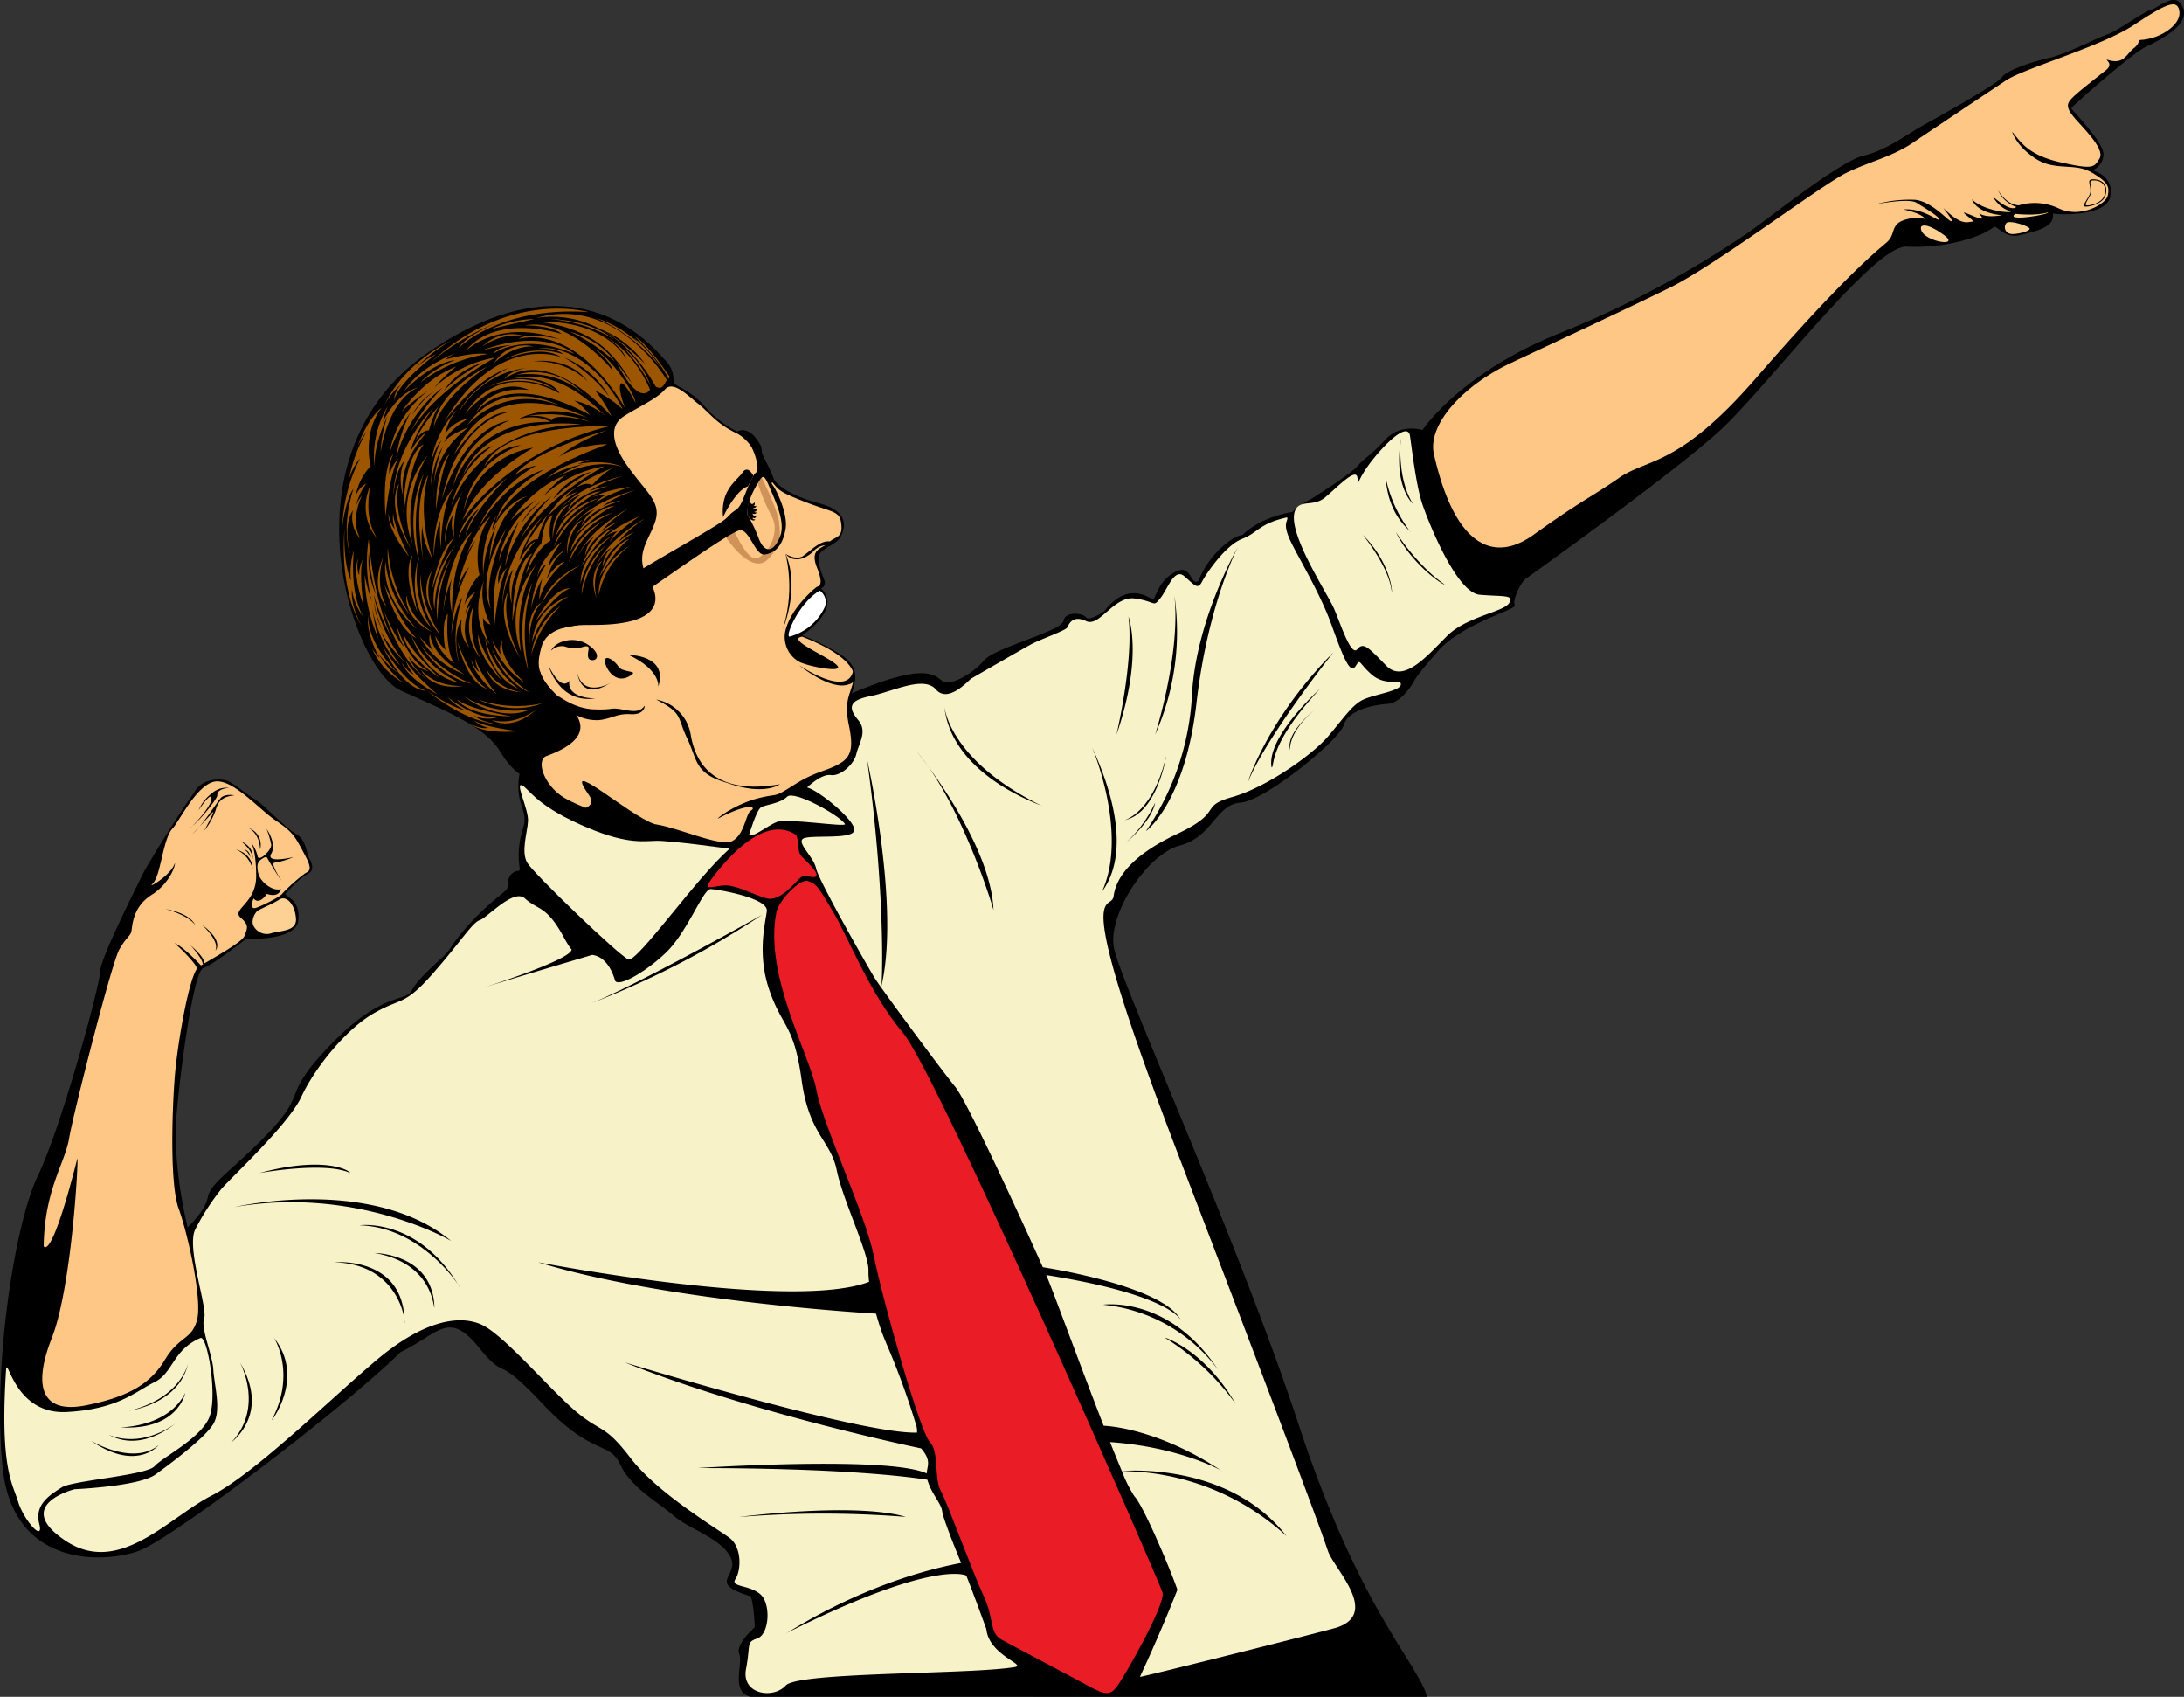 <?xml version="1.0" encoding="UTF-8"?> <svg xmlns="http://www.w3.org/2000/svg" width="426.64" height="331.385" viewBox="0 0 426.64 331.385"><rect x="0" y="0" width="426.64" height="331.385" fill="#333333" stroke="none"/><g id="グループ_1" data-name="グループ 1" transform="translate(-97.699 -845.718)"><path id="パス_60599" data-name="パス 60599" d="M146.561,331.363c-3.9-1.077-1.346-6.461-2.154-8.346s3.028-5.217,3.028-5.217-.134-4.577-.808-6.058c-8.75-2.693-2.109-3.859-3.9-7.589s-8.256-5.6-11.09-8.116-8.294-5.384-10.492-10.051-5.34-1.436-15.163-11.846-6.69-3.949-12.554-11.128-7.777-2.513-15.231,1.077c-9.607,9.692-44.239,36.256-51.059,38.769S2.725,306.089.571,287.063s2.154-47.743,6.82-57.435,12.16-37.288,12.16-39.846,7.4-17.1,8.212-18.846,7.808-13.057,10.1-16.019c1.615-3.231,5.654-2.827,6.731-2.37s3.634,2.639,5.25,3.581,6.013,5.654,7.987,6.731,2.064,3.859,2.513,4.667,1.346,2.423-.359,3.231-4.039,3.679-4.218,3.769c-.09.628,2.962,1.077,2.513,5.2s-10.141,3.59-10.141,3.59-6.641,5.2-8.436,5.743-4.308,18.308-5.2,28.538,2.154,22.077,2.154,22.077,3.41-3.051,3.949-5.923,5.743-5.923,12.564-13.282,1.795-6.641,11.846-16.872,14.179-7.7,15.526-10.321,6.663-6.731,7.135-7.673c4.442-6.865,10.971-11.375,11.308-11.913s-.067-2.019.968-3.029,1.724-.068,1.54-1.279a16.553,16.553,0,0,1,.589-7.269c.942-2.827-.068-3.769-.589-6.192a12.82,12.82,0,0,1,0-4.812s48.511-8.717,64.934-15.717,16.423-2.558,18.173-2.154,5.654-1.885,7.673-4.308,15.077-5.654,15.481-7.673,3.9-1.481,4.442-.673,3.365-1.077,3.634-1.346c4.712-6.058,9.019-2.154,9.423-2.154s.943-3.634,4.308-5.384,2.827,2.827,4.577,1.75c1.481-4.173,5.788-8.481,8.615-9.019,3.769-3.634,9.692-4.442,9.692-4.442a13.611,13.611,0,0,1,2.693-2.019c.808-.269,8.884-5.519,10.1-7s2.423-1.885,5.385-5.115,7.269-1.885,7.269-1.885,7.269-11.038,26.654-18.846a193.837,193.837,0,0,0,37.288-19.923c4.039-2.827,17.635-13.731,22.211-14.808s8.212-4.039,12.116-6.192,14-7.808,14.942-9.154,5.788-2.962,9.288-3.769,9.289-3.9,11.308-4.577,6.866-4.308,8.346-4.711,4.711-3.5,6.058-1.077c2.558,3.769-4.442,7-7.135,8.346s-14.359,11.622-14.359,11.891,6.461,6.641,6.282,9.064a3.393,3.393,0,0,1-2.154,3.051s4.308.987,3.5,5.116-10.949,3.5-11.218,3.32c.449,2.782-3.59,3.5-6.461,4.218s-4.308-1.795-5.026-1.616c-3.051,2.423-10.59,4.218-17.051,3.859S345.184,75.629,336.03,84.038s-36.884,28.206-37.961,28.98-2.692,4.341-2.154,5.178-10.231,3.471-15.077,9.031-4.577,5.813-4.577,5.813-2.423,4.242-5.115,4.414-7.808,1.175-8.615,4.085-15.346,14.859-20.192,15.209-5.385,6.65-11.846,8.371-14,13.356-12.923,19.818,24.231,57.076,36.077,93.153,23.026,46.3,25.18,53.3Z" transform="translate(97.699 845.718)"></path><path id="パス_60600" data-name="パス 60600" d="M275.884,231.6a43.513,43.513,0,0,1,7.538,3.769c3.231,2.154,3.231,4.308,2.154,7.538s-.538,3.769.538,6.462-.538,8.077-3.769,8.615-5.923,2.693-8.077,3.77-4.308,2.154-5.923,2.154-1.077,1.616-2.154,2.692-1.32,5.576-3.231,5.923c-2.961.538-14.134-1.144-15.413-1.346s-3.9.942-14.2-3.1-10.837-7-11.308-8.211-2.221-.74-5.182-5.587-9.894-7.606-19.407-11.914-23.872-45.948,5.384-66.051,44.064-.673,46.218,1.481,1.391,3.994,1.885,4.622,3.41,1.481,6.013,4.622a20.112,20.112,0,0,0,6.237,4.756c2.872-1.166,4.577,2.648,4.622,3.545s2.132,4.465,2.4,5.474,2.872,3.41,8.974,5,4.958,4.913,4.24,6.439-3.3,2.131-4.106,3.388.426,3.926.853,5.115a1.257,1.257,0,0,1-.651,1.705s4.577,3.208-3.634,9.131" transform="translate(-21.461 738.206)"></path><path id="パス_60601" data-name="パス 60601" d="M437.192,322.777a2.689,2.689,0,0,1,.909,3.4,10.583,10.583,0,0,1-6.8,5.587c-.909-.034,1.784-6.529,5.889-8.986" transform="translate(-179.37 638.281)" fill="#fff"></path><path id="パス_60602" data-name="パス 60602" d="M342.714,258.872a5.554,5.554,0,0,0,2.647,6.147c1.575.853,7.853,2.087,7.628,1.055-.314-1.44-10.561-5.374-7.034-5.956,12.519,4.9,9.954,8.878,9.954,8.878-.58,2.518-1.8,3.675-.811,8.431s.358,6.4-2.288,7.763-4.353,1.3-8.526,3.949-2.737,1.481-6.955,2.558-7.987,3.814-7.807,3.949c6.282-3.275,7.539-2.19,6.461-1.57s-1.206,4.652-3.68,5.968-11.891-3.32-16.333-3.41-12.385-2.738-16.288-4.936-5.8-7.13-3.8-8.207c12.923-4.667,3.49-10.37,2.772-11.357-4.846-4.4-4.487-6.731-3.634-9.917s4.128-3.859,6.327-4.218,5.833.135,10.141-.673,7.718-3.1,4.622-8.077-.27-7.538,1.077-11.375S315.97,232.42,312.2,227.3s-3.724-8.436-1.167-10.141,6.506-3.41,8.121-5.3,4.622,1.346,6.6,2.872,3.41,3.769,7.269,5.609,5.564,7.8,7.011,9.513,1.413,1.985,6.6,4,6.577,1.671,6.933,4c.482,3.163-1.2,2.625-2.412,3.881s-3.814,1.077-2.288,4.936.135,3.522-.179,3.836c0,0-4.756,3.724-5.968,8.346" transform="translate(-91.567 709.927)" fill="#fec786"></path><path id="パス_60603" data-name="パス 60603" d="M447.419,364.4s1.167,2.389-.853,2.883c-3.522,1.391-9.782-3.747-9.737-3.724,0,0,9.783,6.663,10.59.841" transform="translate(-183.036 612.073)"></path><path id="パス_60604" data-name="パス 60604" d="M335.975,362.813c1-.756-1.885-.359-2.647-1.525s-2.378-2.289-2.647-1.346,1.84,5.474,5.295,2.872" transform="translate(-114.803 614.623)"></path><path id="パス_60605" data-name="パス 60605" d="M308.978,353.682c1.223.291,2.109-1.167-.538-2.962s-6.372-.808-7.269,1.167a2.936,2.936,0,0,1,2.693-.853,5.479,5.479,0,0,0,3.231.18c.763-.224,1.481-.4,1.436.224s-.493,2.019.449,2.244" transform="translate(-95.837 620.928)"></path><path id="パス_60606" data-name="パス 60606" d="M299.831,363.714s2.019,7.538,9.244,6.417c-.045.045-5.743.114-5.16-3.455,0,.045-1.436,2.468-4.083-2.962" transform="translate(-94.992 611.972)"></path><path id="パス_60607" data-name="パス 60607" d="M315.653,367.937s.583,5.784,6.641,1.756c.045.1-5.421,3.2-6.641-1.756" transform="translate(-105.16 609.258)"></path><path id="パス_60608" data-name="パス 60608" d="M429.422,298.283s2.086,1.391,3.522.359,3.334-3.051,5.156-2.782c-.011.009.163.78.163.78a3.631,3.631,0,0,0-3.277,1.015c-1.346,1.458-3.881,2.625-5.564.628" transform="translate(-178.275 655.595)"></path><path id="パス_60609" data-name="パス 60609" d="M292.78,366.724a8.135,8.135,0,0,0,2.007,3.369c.119.329-.066,2.853-1.564,3.105s-2.036.337-1.615-1.548,1.172-4.926,1.172-4.926" transform="translate(-89.618 610.038)"></path><path id="パス_60610" data-name="パス 60610" d="M401.081,257.844s-1.077-2.2-2.109-.628-4.352,3.276-3.816,8.727c0,0,2.391-5.254,4.893-6.034,0-.09,1.032-2.064,1.032-2.064" transform="translate(-156.217 680.778)"></path><path id="パス_60611" data-name="パス 60611" d="M408.979,273.333s.192,1.394.916.435c-.017-.017.24.435-.122.637.059-.017.385.294.469-.076,0,0,.1.6-.513.507-.034,0-.014.552.608.216-.018.049.036.677-.519.526.084.017.271.278.507.127,0,0-.07.5-.76.265,0,0-.061.565.779.343,0,0-.285.842-.726.436-.051,0-.21.37.43.353-.034.051-.209.512-1.067-.147,0-.037-.437-.761-.437-.761a4.962,4.962,0,0,1,.437-2.86" transform="translate(-164.821 670.057)"></path><path id="パス_60612" data-name="パス 60612" d="M314.539,189.057s-2.681-7.067-8.75-10.365c0,0,3.371,1.918,4.106,4.442-.005-.034-3.769-7.942-18.038-7.336-.053-.053,8.686.183,14.309,5.616a26.427,26.427,0,0,1,4.829,6.41l-2.872-3.926c4.442,8.705,6.417,5.16,6.417,5.16" transform="translate(-89.867 732.761)" fill="#9d5600"></path><path id="パス_60613" data-name="パス 60613" d="M301.087,174.351s7.841.07,12.452,4.106c.034-.034-4.408-3.3-12.452-4.106" transform="translate(-95.799 733.669)" fill="#9d5600"></path><path id="パス_60614" data-name="パス 60614" d="M341.019,190.235s3.814,3.949,5.3,7.673a15.752,15.752,0,0,0-5.3-7.673" transform="translate(-121.462 723.461)" fill="#9d5600"></path><path id="パス_60615" data-name="パス 60615" d="M353.849,191.794s-4.128-6.349-6.865-7.965c.022-.09,5.138,4.958,6.6,8.3-.022-.067.269-.337.269-.337" transform="translate(-125.295 727.579)" fill="#9d5600"></path><path id="パス_60616" data-name="パス 60616" d="M325.448,173.6a33.439,33.439,0,0,1,12.7,9.647,28.472,28.472,0,0,0-5.16-5.743l.83.965a23.289,23.289,0,0,0-8.368-4.869" transform="translate(-111.455 734.154)" fill="#9d5600"></path><path id="パス_60617" data-name="パス 60617" d="M293.426,172.341a19.764,19.764,0,0,1,12.387,2.194,19.391,19.391,0,0,1,8.792,6.814c0,.028-4.418-4.611-8.286-6.538,3.488,1.97,7.174,5.317,10.35,10.956.9.395,1.189.523,2.177-1.288,0,0-9.715-16.625-25.42-12.138" transform="translate(-90.875 735.455)" fill="#9d5600"></path><path id="パス_60618" data-name="パス 60618" d="M266.122,169.372s-15.481-4.532-30.961,9.916a46.593,46.593,0,0,1,12.968-7.807c-.09.045-6.226,2.614-7.4,4.913-.09.023,7.852-8.2,25.4-7.022" transform="translate(-53.431 737.302)" fill="#9d5600"></path><path id="パス_60619" data-name="パス 60619" d="M287.656,192.559c.359-.449-3.677-7.959-8.164-10.584,0,0,3.437,2.535,3.76,4.42-.08-.179-8.376-10.456-17.311-8.84.09-.045,5.421-.045,7.351,1.66,0,.045-12.6-4.194-18.793,3.31,0,.1,6.4-6.63,18.793-2.121.053-.067-6.5-1.772-8.428-.2-.045,0,10.455-3.679,20.776,13.417,0,0-1.414-3.634-.864-4.633s2.88,3.572,2.88,3.572" transform="translate(-65.859 731.72)" fill="#9d5600"></path><path id="パス_60620" data-name="パス 60620" d="M311.509,181.257s5.744,1.409,8.728,5.788a33.92,33.92,0,0,0-8.728-5.788" transform="translate(-102.497 729.231)" fill="#9d5600"></path><path id="パス_60621" data-name="パス 60621" d="M268.187,176.4a20.76,20.76,0,0,1,8.458-2.053c-.022.09-6.314,1.369-8.458,2.053" transform="translate(-74.655 733.671)" fill="#9d5600"></path><path id="パス_60622" data-name="パス 60622" d="M281.014,188.818s-5.788-5.361-18.352-.594a33.238,33.238,0,0,1,6.013-1.156c0,.045-2.827.448-3.545,1.75-.045,0,5.662-4.383,15.885,0" transform="translate(-71.104 726.022)" fill="#9d5600"></path><path id="パス_60623" data-name="パス 60623" d="M263.792,185.041a11.466,11.466,0,0,1,7.9-2.087,7.938,7.938,0,0,0-7.9,2.087" transform="translate(-71.831 728.34)" fill="#9d5600"></path><path id="パス_60624" data-name="パス 60624" d="M270.2,192.181s3.328-3.439,7.74-3.208a7.008,7.008,0,0,0-7.74,3.208" transform="translate(-75.947 724.409)" fill="#9d5600"></path><path id="パス_60625" data-name="パス 60625" d="M281.4,213.873s-8.728-10.343-18.5-7.628c.123-.18,7.134-.77,9.249,2.823-.107.094-11.549-7.378-18.751,4.468-.4.337,5.856-8.212,12.788-5.115-.135.067-7.135-1.346-10.432,4.51,0,0,5.3-8.862,22.413.4,0,.27-1.256-1.817-3.118-2.827.022-.067,4.33,1.009,6.349,3.365" transform="translate(-65.14 713.464)" fill="#9d5600"></path><path id="パス_60626" data-name="パス 60626" d="M272.345,198.482a22.667,22.667,0,0,1,5.254,3.544l.041-.037s-6.1-12.706-16.738-11.831c.225-.023,3.994.022,5.161,1.189a14.636,14.636,0,0,0-11.263.942c.134.045,6.829-3.011,10.967-.31-.5-.253-12.627-4.7-22.948,12.6-.089.134,5.642-8.259,12.639-10.553-.911.4-7.65,4.011-9.991,9.027-.044.131,4.14-8.1,13.5-9.005-1.148.161-3.361.686-4.348,2.117.089.2,7.315-7.285,20.884,7.293a27.953,27.953,0,0,0-3.16-4.982m2.692,1.122a29.668,29.668,0,0,0-8.75-7.584,17.607,17.607,0,0,1,8.75,7.584m-14.808-6.866s7-1.077,10.635,3.994c-.045-.09-3.681-4.173-10.635-3.994" transform="translate(-58.352 723.538)" fill="#9d5600"></path><path id="パス_60627" data-name="パス 60627" d="M269.93,223.176s-18.263-10.119-26.16,7.382c-.09-.09,5.744-8.8,10.5-8.436,0,0-9.6,1.548-12.833,17.107-.09.3,3.589-13.633,13.237-15.582-.179.09-9.16,3.643-10.994,13.013-.09.269,3.287-13.147,19.092-12.7a8.25,8.25,0,0,0-6.385-.492c2.7-1.623,8.155-2.449,13.543-.3" transform="translate(-57.463 704.161)" fill="#9d5600"></path><path id="パス_60628" data-name="パス 60628" d="M255.128,222.362s6.685-8.391,18.128-4.039c0,0-11.352-6.058-18.128,4.039" transform="translate(-66.263 706.568)" fill="#9d5600"></path><path id="パス_60629" data-name="パス 60629" d="M282.125,203.893s7.987-1.346,13.282,3.9a12.732,12.732,0,0,0-13.282-3.9" transform="translate(-83.613 715.031)" fill="#9d5600"></path><path id="パス_60630" data-name="パス 60630" d="M221.81,201.2a26.6,26.6,0,0,1,4.282-4.055c-6.764,2.461-11.012,9.238-10.968,9.238.651-1.262,4.726-4.031,5.445-4.568-7.017,5.672-7.42,11.884-7.509,12.241.677-2.844,3.038-6.464,4.1-8.062a28.257,28.257,0,0,0-2.851,9.04,25.613,25.613,0,0,1,9.116-13.834,34.7,34.7,0,0,0-6.237,8.638c4.846-8.346,16.524-14.478,16.524-14.478a23.559,23.559,0,0,0-11.9,5.841m-4.353,5.407a10.9,10.9,0,0,1,4.712-4.846c-2.556,1.353-4.712,4.846-4.712,4.846m6.236-4.846a13.267,13.267,0,0,1,7.494-5.34,31.173,31.173,0,0,0-7.494,5.34" transform="translate(-39.227 720.165)" fill="#9d5600"></path><path id="パス_60631" data-name="パス 60631" d="M247.68,200.084s-8.884,5.612-10.635,12.029c.09-.09-.038-6.6,10.635-12.029" transform="translate(-54.642 717.131)" fill="#9d5600"></path><path id="パス_60632" data-name="パス 60632" d="M269.8,288.664s-4.825,9.335-3.089,15.756c.032-.123-3.37-5.673,3.089-15.756" transform="translate(-73.15 660.204)" fill="#9d5600"></path><path id="パス_60633" data-name="パス 60633" d="M222.979,186.249s-9.154,4.139-13.058,12.755a13.137,13.137,0,0,1,3.59-4.421,4.852,4.852,0,0,0-1.66,3.434c.045-.09.135-2.928,8.212-9.16a15.3,15.3,0,0,0-4.521,3.338,31.52,31.52,0,0,1,7.438-5.945" transform="translate(-37.21 726.023)" fill="#9d5600"></path><path id="パス_60634" data-name="パス 60634" d="M237.448,193.133a28.6,28.6,0,0,0-13.159,5.531c-.067.1,1.783-2.356,6.764-4.375-.034.067-4.308.269-9.928,6.024-.067.134,2.086-4.106,9.928-7.336a11.661,11.661,0,0,0-1.918,1.245c.067-.034,4.88-1.469,8.312-1.088" transform="translate(-44.41 721.707)" fill="#9d5600"></path><path id="パス_60635" data-name="パス 60635" d="M300.7,227.839a23.442,23.442,0,0,0-12.295-1.157c-.045-.034,3.59-.269,4.7.875,0-.034.247-1.758,7.595.282" transform="translate(-87.647 700.285)" fill="#9d5600"></path><path id="パス_60636" data-name="パス 60636" d="M266.335,208.843a15.441,15.441,0,0,1,13.293.482c-.034,0-5.519-4.329-13.293-.482" transform="translate(-73.465 712.526)" fill="#9d5600"></path><path id="パス_60637" data-name="パス 60637" d="M222.882,222.821s-7.673,7.516-7.875,17.343c.067-.269.266-4.913,2.186-7-.032.135-1.378,2.423-.368,6.6.2-.539-1.212-5.25,4.644-12.115.068,0-1.445.651-3.1,3.747,0-.045.471-3.3,4.51-8.571" transform="translate(-40.479 702.519)" fill="#9d5600"></path><path id="パス_60638" data-name="パス 60638" d="M213.306,211.709s-5.519,1.3-7.538,12.642a26.762,26.762,0,0,1,1.481-7.429c.09.1-2.827,5.354-2.647,10.335a18.93,18.93,0,0,1,2.6-11.891,11.436,11.436,0,0,0-.942,3.1c-.09-.091,2.872-5.969,7.045-6.754" transform="translate(-33.729 709.66)" fill="#9d5600"></path><path id="パス_60639" data-name="パス 60639" d="M194.775,222.893s-2.625,1.769-4.711,7.625a13.556,13.556,0,0,1,1.817-3.029,28.148,28.148,0,0,0-3.467,9.389,10.439,10.439,0,0,1,2.188-4.148,31.5,31.5,0,0,0-3.5,13.9c-.135-.089.606-5.743,2.154-7.9.067.067-2.423,6.6-.673,12.587.067-.269-1.481-5.316.606-8.413a6.156,6.156,0,0,0,1.414,5.518c.067-.134-2.147-2.849.329-8.413a6.216,6.216,0,0,0-1.17,2.12,11.558,11.558,0,0,1,2.053-4.476,4.453,4.453,0,0,0-2.132,2.558,11.6,11.6,0,0,1,2.962-5.946c-.045,0-1.66-6.455,2.131-11.372" transform="translate(-22.535 702.473)" fill="#9d5600"></path><path id="パス_60640" data-name="パス 60640" d="M227.345,228.629s.976-1.926,2.558-1.956a18.992,18.992,0,0,1,1.9-4.73c-.09.135-3.828,4.447-4.453,6.686" transform="translate(-48.408 703.083)" fill="#9d5600"></path><path id="パス_60641" data-name="パス 60641" d="M241.016,222.893a19.183,19.183,0,0,0-5.485,10.878c-.045-.045.8-3.32,2.107-4.532-.043,0-2.066,3.276-2.109,8.975-.043-.045.551-5.135,2.3-7.66a23.449,23.449,0,0,0-1.756,10.369c.045-.2-1.325-8.183,6.731-14.151,0-.135-4.152,1.637-4.668,2.872-.044.269.083-1.947,4.7-4.64a6.854,6.854,0,0,0-4.524,2.979,10.76,10.76,0,0,1,2.7-5.09" transform="translate(-53.666 702.473)" fill="#9d5600"></path><path id="パス_60642" data-name="パス 60642" d="M272,231.622s-18.981-2.622-23.58,10.962c-.157.121,2.041-5.263,6.215-6.789a20.256,20.256,0,0,0-8.167,12.026c0-.09,4.577-15.75,25.532-16.2" transform="translate(-60.694 696.994)" fill="#9d5600"></path><path id="パス_60643" data-name="パス 60643" d="M281.427,232.849s-21.179-.628-24.545,7.987a9.385,9.385,0,0,1,7.449-4.263c-.045-.224-9.864,2.737-11.483,12.923a16.753,16.753,0,0,1,13.637-12.429c-.134.045-11.127,6.1-13.91,14.449-.539.269,8.391-13.686,28.852-18.667" transform="translate(-64.607 696.081)" fill="#9d5600"></path><path id="パス_60644" data-name="パス 60644" d="M212.021,248.12s-2.266,2.088-1.5,12.363c-.09-.045.942-9.53,2.6-11.541a6.221,6.221,0,0,0-1.795,3.284c-.045-.09-.449-1.439.7-4.107" transform="translate(-37.493 686.26)" fill="#9d5600"></path><path id="パス_60645" data-name="パス 60645" d="M200.74,265.42s-1.616,6.406,1.57,10.624a9.623,9.623,0,0,1-1.57-10.624" transform="translate(-30.676 675.142)" fill="#9d5600"></path><path id="パス_60646" data-name="パス 60646" d="M216.68,264.552c.069-.275-2.984,4.113,2.535,12.927-.068-.071-3.994-7.138-2.535-12.927" transform="translate(-41.052 675.708)" fill="#9d5600"></path><path id="パス_60647" data-name="パス 60647" d="M224.485,242.913s-3.787,1.132-3.946,13.355c.043.039,1.456-10.461,3.946-13.355" transform="translate(-44.034 689.607)" fill="#9d5600"></path><path id="パス_60648" data-name="パス 60648" d="M226.413,249.129a17.342,17.342,0,0,0-3,16.961c.2.135-2.016-8.835,3-16.961" transform="translate(-45.249 685.612)" fill="#9d5600"></path><path id="パス_60649" data-name="パス 60649" d="M286.4,235.18s-14.473,3.907-18.039,8.821a9.045,9.045,0,0,1,4.51-1.964c-.4-.19-8.077,4.3-11.711,12.486.134-.156,4.442-8.848,12.923-11.671-.134.139-8.279,4.447-9.457,10.572,0,0,1.425-8.077,21.774-15.481-.067-.2-6.572.156-9.692,2.684.2-.059,2.558-2.691,9.692-5.447" transform="translate(-70.136 694.576)" fill="#9d5600"></path><path id="パス_60650" data-name="パス 60650" d="M227.967,258.977s-3.867,7.17-.875,17.01c.135-.135-2.019-8.167.875-17.01" transform="translate(-47.516 679.283)" fill="#9d5600"></path><path id="パス_60651" data-name="パス 60651" d="M240.965,248.12s-2.574,1.774-2.664,10.793c.09-.09,1.019-8.259,2.664-10.793" transform="translate(-55.449 686.26)" fill="#9d5600"></path><path id="パス_60652" data-name="パス 60652" d="M230.935,259.74s-3.32,4.128-.92,16.961c.022-.09-.782-4.413-.188-7.289-.046.09-.328,2.443,1.826,6.527.135-.18-3.12-8.173-.718-16.2" transform="translate(-49.564 678.793)" fill="#9d5600"></path><path id="パス_60653" data-name="パス 60653" d="M281.343,260.648a26.6,26.6,0,0,1,4.282-4.055c-6.764,2.461-11.012,9.237-10.968,9.237.651-1.262,4.727-4.031,5.445-4.568-7.017,5.672-7.42,11.884-7.509,12.241.677-2.844,3.038-6.464,4.1-8.062a28.255,28.255,0,0,0-2.851,9.04,25.616,25.616,0,0,1,9.116-13.834,34.7,34.7,0,0,0-6.237,8.638c4.846-8.346,16.524-14.478,16.524-14.478a23.558,23.558,0,0,0-11.9,5.841m-4.353,5.407a10.9,10.9,0,0,1,4.711-4.846c-2.556,1.353-4.711,4.846-4.711,4.846m6.236-4.846a13.267,13.267,0,0,1,7.494-5.34,31.173,31.173,0,0,0-7.494,5.34" transform="translate(-77.487 681.963)" fill="#9d5600"></path><path id="パス_60654" data-name="パス 60654" d="M282.415,282.265s-7.673,7.516-7.875,17.343c.067-.269.266-4.913,2.186-7-.032.135-1.378,2.423-.368,6.6.2-.539-1.212-5.25,4.644-12.116.068,0-1.445.651-3.1,3.747,0-.045.471-3.3,4.51-8.571" transform="translate(-78.738 664.317)" fill="#9d5600"></path><path id="パス_60655" data-name="パス 60655" d="M272.839,271.153s-5.519,1.3-7.538,12.642a26.763,26.763,0,0,1,1.481-7.429c.09.1-2.827,5.354-2.648,10.335a18.93,18.93,0,0,1,2.6-11.891,11.419,11.419,0,0,0-.942,3.1c-.09-.091,2.872-5.969,7.045-6.754" transform="translate(-71.989 671.458)" fill="#9d5600"></path><path id="パス_60656" data-name="パス 60656" d="M254.308,282.337s-2.625,1.769-4.711,7.625a13.559,13.559,0,0,1,1.817-3.029,28.146,28.146,0,0,0-3.467,9.389,10.439,10.439,0,0,1,2.188-4.148,31.5,31.5,0,0,0-3.5,13.9c-.135-.089.606-5.743,2.154-7.9.067.067-2.423,6.6-.673,12.586.067-.269-1.481-5.316.606-8.413a6.156,6.156,0,0,0,1.414,5.518c.067-.134-2.147-2.849.329-8.413a6.215,6.215,0,0,0-1.17,2.12,11.563,11.563,0,0,1,2.053-4.476,4.453,4.453,0,0,0-2.132,2.558,11.6,11.6,0,0,1,2.962-5.946c-.045,0-1.66-6.455,2.132-11.372" transform="translate(-60.795 664.27)" fill="#9d5600"></path><path id="パス_60657" data-name="パス 60657" d="M286.877,288.072s.976-1.926,2.558-1.956a18.991,18.991,0,0,1,1.9-4.73c-.09.134-3.828,4.447-4.453,6.686" transform="translate(-86.667 664.881)" fill="#9d5600"></path><path id="パス_60658" data-name="パス 60658" d="M314.913,259.67s1.758-1.253,3.173-.545a19,19,0,0,1,3.875-3.31c-.142.078-5.455,2.162-7.048,3.854" transform="translate(-104.684 681.314)" fill="#9d5600"></path><path id="パス_60659" data-name="パス 60659" d="M271.554,307.563s-2.266,2.088-1.5,12.364c-.09-.045.942-9.53,2.6-11.541a6.221,6.221,0,0,0-1.795,3.284c-.045-.09-.449-1.439.7-4.107" transform="translate(-75.752 648.059)" fill="#9d5600"></path><path id="パス_60660" data-name="パス 60660" d="M257.239,330.79s-1.615,6.406,1.571,10.624a9.623,9.623,0,0,1-1.571-10.624" transform="translate(-66.986 633.131)" fill="#9d5600"></path><path id="パス_60661" data-name="パス 60661" d="M276.212,324c.069-.275-2.984,4.113,2.535,12.927-.068-.071-3.994-7.138-2.535-12.927" transform="translate(-79.311 637.505)" fill="#9d5600"></path><path id="パス_60662" data-name="パス 60662" d="M284.018,302.356s-3.787,1.132-3.946,13.355c.042.039,1.456-10.46,3.946-13.355" transform="translate(-82.293 651.405)" fill="#9d5600"></path><path id="パス_60663" data-name="パス 60663" d="M285.946,308.572a17.343,17.343,0,0,0-3,16.961c.2.135-2.016-8.835,3-16.961" transform="translate(-83.509 647.41)" fill="#9d5600"></path><path id="パス_60664" data-name="パス 60664" d="M287.5,318.421s-3.867,7.17-.875,17.01c.134-.135-2.019-8.167.875-17.01" transform="translate(-85.775 641.08)" fill="#9d5600"></path><path id="パス_60665" data-name="パス 60665" d="M291.521,329.479c.131-.137-3.261,1.353-2.257,8.443-.024-.065-.494-5.575,2.257-8.443" transform="translate(-88.081 633.979)" fill="#9d5600"></path><path id="パス_60666" data-name="パス 60666" d="M299.488,321.557s-2.888-.67-6.737,6.414c.016.038,4.18-5.6,6.737-6.414" transform="translate(-90.442 639.076)" fill="#9d5600"></path><path id="パス_60667" data-name="パス 60667" d="M298.077,325.92a10.42,10.42,0,0,0-7.207,8.853c.094.149,1.353-5.87,7.207-8.853" transform="translate(-89.233 636.261)" fill="#9d5600"></path><path id="パス_60668" data-name="パス 60668" d="M296.263,330.972a13.767,13.767,0,0,0-5.8,9.629,20.854,20.854,0,0,1,5.8-9.629" transform="translate(-88.974 633.014)" fill="#9d5600"></path><path id="パス_60669" data-name="パス 60669" d="M247.734,290.741s-4.357,3.013-5.706,16c.047-.08.506-4.454,1.893-7.042-.07.073-1.009,2.249-.106,6.776.18-.134-.667-8.723,3.919-15.734" transform="translate(-57.844 658.869)" fill="#9d5600"></path><path id="パス_60670" data-name="パス 60670" d="M208.912,352.711s4.431,7.772,8.7,8.889c-.066-.076-4.22.55-8.7-8.889" transform="translate(-36.561 619.044)" fill="#9d5600"></path><path id="パス_60671" data-name="パス 60671" d="M200.772,306.723a33.96,33.96,0,0,1-1.4-5.2,31.156,31.156,0,0,0,2.884,12.872c-.6-1.05-1.273-5.567-1.421-6.383,1.7,8.141,5.332,10.963,5.524,11.18a30.822,30.822,0,0,1-3.843-6.656,24.448,24.448,0,0,0,4.733,6c-4.665-5.164-6.162-13.078-6.09-13.162a39.412,39.412,0,0,0,3.671,8.674c-3.833-7.394-4.682-19.617-4.682-19.617a31.194,31.194,0,0,0,.62,12.294m2.189,5.8a13.712,13.712,0,0,1-1.766-5.881,19.347,19.347,0,0,0,1.766,5.881m-1.4-7.156a17.4,17.4,0,0,1-1.388-8.407,41.019,41.019,0,0,0,1.388,8.407" transform="translate(-30.429 656.499)" fill="#9d5600"></path><path id="パス_60672" data-name="パス 60672" d="M209.837,333.7s2.65,9.427,8.5,13.528c-.145-.164-2.883-2.189-3.67-4.63a6.709,6.709,0,0,0,3.868,2.948c-.274-.384-3.443-1.087-6.143-8.733a10.83,10.83,0,0,0,1.5,4.089c-.027-.018-1.865-1.714-4.049-7.2" transform="translate(-37.156 631.26)" fill="#9d5600"></path><path id="パス_60673" data-name="パス 60673" d="M201.13,335.874s-.557,5.138,5.758,11.365a20.556,20.556,0,0,1-4.1-4.212c.084-.034,2.527,4.507,5.559,6.35a14.4,14.4,0,0,1-6.5-6.936,10,10,0,0,0,1.63,2.028c-.076.039-2.885-4.791-2.345-8.6" transform="translate(-31.516 629.864)" fill="#9d5600"></path><path id="パス_60674" data-name="パス 60674" d="M219.675,361.2s.7,2.731,7.053,6.2c-.049.057-5.489-4.6-6.293-6.8a6.638,6.638,0,0,0,1.535,2.816c-.065,0-.972-.2-2.3-2.225" transform="translate(-43.478 613.967)" fill="#9d5600"></path><path id="パス_60675" data-name="パス 60675" d="M230.278,366.263c-.148-.168,1.745,4.142,8.369,3.051-.059.028-5.25.485-8.369-3.051" transform="translate(-50.287 610.337)" fill="#9d5600"></path><path id="パス_60676" data-name="パス 60676" d="M220.566,346.311s-.239,3.621,7.056,8.645c.034-.02-5.923-5.4-7.056-8.645" transform="translate(-44.051 623.157)" fill="#9d5600"></path><path id="パス_60677" data-name="パス 60677" d="M224.78,347.13s2.455,7.993,9.449,9.3a19.017,19.017,0,0,1-9.449-9.3" transform="translate(-46.759 622.63)" fill="#9d5600"></path><path id="パス_60678" data-name="パス 60678" d="M230.205,352.739s3.365,6.1,9.993,7.538a23.209,23.209,0,0,1-9.993-7.538" transform="translate(-50.246 619.026)" fill="#9d5600"></path><path id="パス_60679" data-name="パス 60679" d="M233.918,377.772s7.432,6.376,14.571,6.547c-.212-.056-3.613-.223-5.621-1.818a6.708,6.708,0,0,0,4.853.308c-.441-.168-3.468,1-9.955-3.861a10.829,10.829,0,0,0,3.514,2.573c-.032,0-2.5-.392-7.363-3.749" transform="translate(-52.632 602.938)" fill="#9d5600"></path><path id="パス_60680" data-name="パス 60680" d="M257.94,394.443s2.1,1.883,9.31,1.253c-.009.074-7.12-.786-9-2.166a6.637,6.637,0,0,0,2.839,1.492c-.053.037-.92.372-3.144-.579" transform="translate(-68.07 592.811)" fill="#9d5600"></path><path id="パス_60681" data-name="パス 60681" d="M268.985,389.756c-.217-.058,3.748,2.48,8.656-2.1-.033.056-4.1,3.314-8.656,2.1" transform="translate(-75.163 596.586)" fill="#9d5600"></path><path id="パス_60682" data-name="パス 60682" d="M249.839,382.316s1.81,3.146,10.665,3.282c.017-.035-7.925-1.213-10.665-3.282" transform="translate(-62.864 600.017)" fill="#9d5600"></path><path id="パス_60683" data-name="パス 60683" d="M253.8,380.662s6.474,5.29,13.018,2.5a19.015,19.015,0,0,1-13.018-2.5" transform="translate(-65.409 601.08)" fill="#9d5600"></path><path id="パス_60684" data-name="パス 60684" d="M261.424,382.321s6.185,3.214,12.5.733a23.207,23.207,0,0,1-12.5-.733" transform="translate(-70.309 600.014)" fill="#9d5600"></path><path id="パス_60685" data-name="パス 60685" d="M222.158,325.411c-.028-.222-.887,4.406,5.205,7.229-.064-.01-4.614-2.551-5.205-7.229" transform="translate(-45.038 636.593)" fill="#9d5600"></path><path id="パス_60686" data-name="パス 60686" d="M224.082,303.451s-2.233,2.861.974,11.116c.039,0-1.86-7.8-.974-11.116" transform="translate(-45.824 650.701)" fill="#9d5600"></path><path id="パス_60687" data-name="パス 60687" d="M227.383,306.5s-2.463,7.99,2.586,13a19.016,19.016,0,0,1-2.586-13" transform="translate(-48.046 648.744)" fill="#9d5600"></path><path id="パス_60688" data-name="パス 60688" d="M229.743,314.185s-.65,6.939,4.025,11.852a23.207,23.207,0,0,1-4.025-11.852" transform="translate(-49.929 643.803)" fill="#9d5600"></path><path id="パス_60689" data-name="パス 60689" d="M188.072,288.664s-1.239,11.473,3.247,18.96c-.08-.256-2.129-3.879-1.791-7a11.19,11.19,0,0,0,2.481,5.678s-2.934-3.387-2.137-13.274a14.765,14.765,0,0,0-.554,5.872c-.021-.034-1.542-3.019-1.245-10.238" transform="translate(-23.067 660.204)" fill="#9d5600"></path><path id="パス_60690" data-name="パス 60690" d="M212.362,280.328s-.414,2.79,4.086,8.459c-.067.034-3.268-6.374-3.156-8.707a6.638,6.638,0,0,0,.32,3.191c-.06-.024-.818-.562-1.25-2.943" transform="translate(-38.772 665.721)" fill="#9d5600"></path><path id="パス_60691" data-name="パス 60691" d="M195.106,305.308s-1.294,2.506,1.129,9.326c-.074.01-1.03-7.089-.168-9.26a6.638,6.638,0,0,0-.73,3.123c-.049-.042-.591-.8-.23-3.189" transform="translate(-27.467 649.508)" fill="#9d5600"></path><path id="パス_60692" data-name="パス 60692" d="M234.13,312.209c.082-.208-2.647,3.58.375,8.394a10.764,10.764,0,0,1-.375-8.394" transform="translate(-52.092 645.078)" fill="#9d5600"></path><path id="パス_60693" data-name="パス 60693" d="M240.425,293.9s-2.893,1.7-4.4,10.247c.026.017,2.256-7.634,4.4-10.247" transform="translate(-53.983 656.839)" fill="#9d5600"></path><path id="パス_60694" data-name="パス 60694" d="M241.317,297.752s-5.406,6.167-4.125,12.532a22.852,22.852,0,0,1,4.125-12.532" transform="translate(-54.61 654.364)" fill="#9d5600"></path><path id="パス_60695" data-name="パス 60695" d="M241.524,305.089s-3.64,5.921-2.58,12.055a27.112,27.112,0,0,1,2.58-12.055" transform="translate(-55.738 649.648)" fill="#9d5600"></path><path id="パス_60696" data-name="パス 60696" d="M208.215,313.634c.118.215-3.468-3.274-.508-9.886-.044.053-1.982,5.372.508,9.886" transform="translate(-35.033 650.51)" fill="#9d5600"></path><path id="パス_60697" data-name="パス 60697" d="M216.328,329.814s-3.542-1-6.252-10.436c.029-.029,3.471,8.119,6.252,10.436" transform="translate(-37.31 640.466)" fill="#9d5600"></path><path id="パス_60698" data-name="パス 60698" d="M216.771,320.137s-6.955-5.355-6.186-13.186a22.772,22.772,0,0,0,6.186,13.186" transform="translate(-37.599 648.452)" fill="#9d5600"></path><path id="パス_60699" data-name="パス 60699" d="M216.309,312.536s-4.882-5.662-4.342-13.151a28.3,28.3,0,0,0,4.342,13.151" transform="translate(-38.498 653.314)" fill="#9d5600"></path><path id="パス_60700" data-name="パス 60700" d="M318.326,260.293s-8.2,1.671-12.06,6.4c.149-.114,2.045-2.321,4.175-2.839a5.732,5.732,0,0,0-2.754,3.113c.345-.21,1.141-2.867,7.827-4.692a9.255,9.255,0,0,0-3.579,1.022c.017-.022,1.577-1.482,6.391-3" transform="translate(-99.127 678.437)" fill="#9d5600"></path><path id="パス_60701" data-name="パス 60701" d="M313.481,252.752s-4.667-2.221-12.629,1.686a20.534,20.534,0,0,1,5.328-2.479c0,.09-5.088.9-7.828,3.152a14.392,14.392,0,0,1,8.693-3.851,10.017,10.017,0,0,0-2.452.87c-.011-.085,5.474-1.143,8.889.622" transform="translate(-94.041 684.245)" fill="#9d5600"></path><path id="パス_60702" data-name="パス 60702" d="M304.757,266.9s-2.372.429-5.728,5.625c-.046-.045,4.264-4.392,6.184-4.94a5.673,5.673,0,0,0-2.5,1.133c0-.055.232-.816,2.04-1.818" transform="translate(-94.476 674.192)" fill="#9d5600"></path><path id="パス_60703" data-name="パス 60703" d="M305.277,275.686c.153-.116-3.639,1.229-3.122,6.943-.02-.052-.086-4.5,3.122-6.943" transform="translate(-96.454 668.549)" fill="#9d5600"></path><path id="パス_60704" data-name="パス 60704" d="M314.556,268.641s-3.072-.429-7.809,5.475c.015.03,4.975-4.711,7.809-5.475" transform="translate(-99.436 673.077)" fill="#9d5600"></path><path id="パス_60705" data-name="パス 60705" d="M312.327,272.192s-6.965,1.594-8.514,7.474a16.251,16.251,0,0,1,8.514-7.474" transform="translate(-97.551 670.79)" fill="#9d5600"></path><path id="パス_60706" data-name="パス 60706" d="M309.844,276.467s-5.413,2.487-7.048,8.047a19.833,19.833,0,0,1,7.048-8.047" transform="translate(-96.897 668.043)" fill="#9d5600"></path><path id="パス_60707" data-name="パス 60707" d="M325.766,267.951s-8.159,1.862-11.908,6.679c.146-.117,1.991-2.368,4.108-2.936a5.731,5.731,0,0,0-2.68,3.176c.339-.218,1.074-2.893,7.715-4.873a9.264,9.264,0,0,0-3.554,1.105c.017-.023,1.542-1.519,6.32-3.151" transform="translate(-104.006 673.516)" fill="#9d5600"></path><path id="パス_60708" data-name="パス 60708" d="M321.062,268.645s2.359-1.827,8.494-2.613c-.021-.061-5.8,1.951-7.125,3.446a5.676,5.676,0,0,1,2.1-1.762,4.99,4.99,0,0,0-3.468.929" transform="translate(-108.636 674.75)" fill="#9d5600"></path><path id="パス_60709" data-name="パス 60709" d="M313.054,284.017c.15-.119-3.609,1.313-2.96,7.015-.021-.051-.191-4.5,2.96-7.015" transform="translate(-101.539 663.195)" fill="#9d5600"></path><path id="パス_60710" data-name="パス 60710" d="M322.153,276.568s-3.081-.357-7.678,5.656c.015.03,4.863-4.826,7.678-5.656" transform="translate(-104.403 667.981)" fill="#9d5600"></path><path id="パス_60711" data-name="パス 60711" d="M320.092,280.136s-6.926,1.757-8.337,7.671a16.251,16.251,0,0,1,8.337-7.671" transform="translate(-102.655 665.685)" fill="#9d5600"></path><path id="パス_60712" data-name="パス 60712" d="M317.732,284.529s-5.353,2.613-6.858,8.21a19.836,19.836,0,0,1,6.858-8.21" transform="translate(-102.089 662.862)" fill="#9d5600"></path><path id="パス_60713" data-name="パス 60713" d="M325.8,277.838s-7.471,3.771-9.95,9.348c.114-.149,1.362-2.778,3.28-3.839a5.736,5.736,0,0,0-1.837,3.728c.277-.293.346-3.067,6.316-6.587a9.256,9.256,0,0,0-3.184,1.928c.011-.026,1.131-1.845,5.375-4.579" transform="translate(-105.288 667.162)" fill="#9d5600"></path><path id="パス_60714" data-name="パス 60714" d="M323.929,288.909s-3.076.4-6.092,7.338c.022.025,3.559-5.855,6.092-7.338" transform="translate(-106.564 660.047)" fill="#9d5600"></path><path id="パス_60715" data-name="パス 60715" d="M323.655,292.576s-6.3,3.372-6.246,9.452a16.253,16.253,0,0,1,6.246-9.452" transform="translate(-106.289 657.69)" fill="#9d5600"></path><path id="パス_60716" data-name="パス 60716" d="M322.657,298.048s-4.567,3.825-4.681,9.619a19.835,19.835,0,0,1,4.681-9.619" transform="translate(-106.653 654.173)" fill="#9d5600"></path><path id="パス_60717" data-name="パス 60717" d="M335.128,283.34s-7.381,3.944-9.729,9.578c.11-.151,1.3-2.809,3.19-3.914a5.735,5.735,0,0,0-1.75,3.77c.271-.3.275-3.074,6.16-6.733a9.267,9.267,0,0,0-3.138,2c.01-.026,1.088-1.871,5.267-4.7" transform="translate(-111.423 663.626)" fill="#9d5600"></path><path id="パス_60718" data-name="パス 60718" d="M328.849,286.865s1.794-2.384,7.507-4.757c-.036-.053-5.084,3.41-5.967,5.2a5.672,5.672,0,0,1,1.561-2.253,4.985,4.985,0,0,0-3.1,1.809" transform="translate(-113.641 664.418)" fill="#9d5600"></path><path id="パス_60719" data-name="パス 60719" d="M326.084,306.385c.113-.155-3.136,2.217-1.009,7.546-.034-.044-1.369-4.293,1.009-7.546" transform="translate(-110.75 648.82)" fill="#9d5600"></path><path id="パス_60720" data-name="パス 60720" d="M333.428,294.613s-3.066.467-5.919,7.478c.023.025,3.422-5.937,5.919-7.478" transform="translate(-112.779 656.381)" fill="#9d5600"></path><path id="パス_60721" data-name="パス 60721" d="M333.323,298.279s-6.219,3.518-6.023,9.595a16.25,16.25,0,0,1,6.023-9.595" transform="translate(-112.642 654.025)" fill="#9d5600"></path><path id="パス_60722" data-name="パス 60722" d="M303.612,308.937s-5.571,2.108-7.586,7.542a19.832,19.832,0,0,1,7.586-7.542" transform="translate(-92.546 647.175)" fill="#9d5600"></path><path id="パス_60723" data-name="パス 60723" d="M241.01,266.552s-4.106,3.8-3.971,13.394c.067-.168.28-4.79,1.324-6.944a29.1,29.1,0,0,0,.09,5.429c-.034-.134.071-8.784,2.558-11.88" transform="translate(-54.636 674.415)" fill="#9d5600"></path><path id="パス_60724" data-name="パス 60724" d="M247.226,266.552s-4.375,5.758-4,10.737c.067-.2.134-3.5,1.548-5.368a7.284,7.284,0,0,0,.2,4.189c.034-.135-.37-6.226,2.255-9.558" transform="translate(-58.596 674.415)" fill="#9d5600"></path><path id="パス_60725" data-name="パス 60725" d="M260.135,260.9s-8.952,7.067-9.625,11.981c-.068-.1,1.817-4.341,4.207-5.99-.067,0-2.49,2.928-2.793,5.519,0-.134,1.194-4.583,8.212-11.509" transform="translate(-63.294 678.047)" fill="#9d5600"></path><path id="パス_60726" data-name="パス 60726" d="M292.736,281.386a9.255,9.255,0,0,0-.411,5.065c.014-.134-2.637,1.346-4.795,6.5-.072.235.778-3.807,3-5.99.233-1.632.517-4.578,2.208-5.569" transform="translate(-87.083 664.881)" fill="#9d5600"></path><path id="パス_60727" data-name="パス 60727" d="M262.688,316.279s-1.54,3.644,1.148,8.94a2.026,2.026,0,0,1-1.464-1.4,11.091,11.091,0,0,0,1.464,5.49c.029-.24-4.514-4.346-1.148-13.029" transform="translate(-70.323 642.457)" fill="#9d5600"></path><path id="パス_60728" data-name="パス 60728" d="M228.505,346.311a16.735,16.735,0,0,0,9.007,7.924c.1-.09-6.132-3.1-6.66-7.924a4.146,4.146,0,0,0,.714,3.478c-.054-.131-3.106-3.01-3.061-3.478" transform="translate(-49.153 623.157)" fill="#9d5600"></path><path id="パス_60729" data-name="パス 60729" d="M249.907,350.062s2.386,7.636,5.966,9.484c-.044-.079-3.868-.4-5.966-9.484" transform="translate(-62.907 620.746)" fill="#9d5600"></path><path id="パス_60730" data-name="パス 60730" d="M257.573,359.907s.078,2.507,5.035,6.822c-.055.039-3.964-5.113-4.239-7.176a5.83,5.83,0,0,0,.8,2.752c-.058-.012-.825-.374-1.6-2.4" transform="translate(-67.834 614.646)" fill="#9d5600"></path><path id="パス_60731" data-name="パス 60731" d="M266.208,366.2c-.1-.176.722,3.941,6.839,4.368-.058.012-4.772-.666-6.839-4.368" transform="translate(-73.379 610.381)" fill="#9d5600"></path><path id="パス_60732" data-name="パス 60732" d="M261.459,346.938s-.939,3.082,4.547,8.933c.034-.01-4.189-5.9-4.547-8.933" transform="translate(-70.292 622.754)" fill="#9d5600"></path><path id="パス_60733" data-name="パス 60733" d="M265.155,348.517s.582,7.417,6.547,9.991a17.226,17.226,0,0,1-6.547-9.991" transform="translate(-72.707 621.739)" fill="#9d5600"></path><path id="パス_60734" data-name="パス 60734" d="M268.86,354.487s1.771,5.973,7.384,8.582a21.227,21.227,0,0,1-7.384-8.582" transform="translate(-75.088 617.902)" fill="#9d5600"></path><path id="パス_60735" data-name="パス 60735" d="M268.627,348.579a15.1,15.1,0,0,0,6.43,8.712c.108-.057-4.838-3.947-4.34-8.227a3.59,3.59,0,0,0-.063,3.154c-.022-.124-2.161-3.244-2.027-3.639" transform="translate(-74.934 621.699)" fill="#9d5600"></path><path id="パス_60736" data-name="パス 60736" d="M240.444,335.515s-.674,6.936,1.256,9.628c-.089.045-3.4-2.314-3.7-5.4a7.88,7.88,0,0,0,2.036,2.837c-.18-.087-.994-5.482.4-7.067" transform="translate(-55.258 630.095)" fill="#9d5600"></path><path id="パス_60737" data-name="パス 60737" d="M296.407,296.017s-4.3,3.357-4.748,6.886c.045-.106.54-2,1.706-2.4a17.116,17.116,0,0,0-2.9,8.481,18.762,18.762,0,0,1,2.146-5.728,15.254,15.254,0,0,0-.592,4.207s.536-3.545,4.888-7.471c.09-.135-1.5.15-3.544,3.433.265-.224,1.031-4.128,3.724-5.7-.09-.224-2.333,1.279-3.18,3.16-.043,0-.426-.917,2.5-4.87" transform="translate(-88.974 655.479)" fill="#9d5600"></path><path id="パス_60738" data-name="パス 60738" d="M343.7,357.918s7.793,0,5.774,6.214c0,.075.545-3.229-5.774-6.214" transform="translate(-123.183 615.697)"></path><path id="パス_60739" data-name="パス 60739" d="M305.14,380.582c-.19-.424,2.855,2.326,6.859,2.5s3.2-.408,5.451,0,3.6.678,4.577-.7c.067.068-.068,1.817-2.726,1.649s-3.684.884-6.173,1.153a8.4,8.4,0,0,1-7.988-4.6" transform="translate(-98.398 601.16)"></path><path id="パス_60740" data-name="パス 60740" d="M402.734,260.619s3.3,6.5,3.5,9.019.539,4.258-2.221,7.076-7.067-2.316-8.75-5.268a18.169,18.169,0,0,1,1.75-1.288s2.8,6.888,4.83,6.347,4.727-4.9,2.91-8.208a39.914,39.914,0,0,1-2.91-7.073Z" transform="translate(-156.321 678.228)" fill="#cf9258"></path><path id="パス_60741" data-name="パス 60741" d="M348.326,245.919c-.639-.774.337-.5.217-1.157a41.871,41.871,0,0,0-2.071-4.446c-.725-1.507.307-1.464-1.568-3.7s-3.521-1.181-3.521-1.181c3.194,1.485,4.532,7.449,3.724,7.942s-1.795,3.365-2.692,5.474-1.425,1.683-2.569,2.894-1.29,1.324-13.854,8.625-18.9,13.5-18.9,13.5a17.674,17.674,0,0,1,3.06-.6s2.2-1.463,3.321-2.287,4.666-.858,7.022-2.272,19.788-14.135,21.538-14.034,2.827,4.678,4.543,4.779c2.423-.3,3.668-1.952,4.229-4.925s-1.84-7.83-2.479-8.6m1.447,9.894c-1.043,2.806-2.894,3.769-4.173.539a29.08,29.08,0,0,0-2.221-4.678c-.235-1.784.841-4.207,1.885-5.957s1.245-2.221,2.389.5,3.163,6.785,2.12,9.591" transform="translate(-99.658 694.576)"></path><path id="パス_60742" data-name="パス 60742" d="M428.534,302.685a27.782,27.782,0,0,1-.493,14.563c.179-.249,3.32-8.147.493-14.563" transform="translate(-177.388 651.193)"></path><path id="パス_60743" data-name="パス 60743" d="M358.725,382.321a8.348,8.348,0,0,1,6.774,7.037c2.081,11.711,13.281,10.193,17.386,9.513,0,0-3.045,2.35-10.429-.314-6.282-1.82-5.662-4.439-7.681-8.657s-.761-4.859-6.049-7.578" transform="translate(-132.841 600.014)"></path><path id="パス_60744" data-name="パス 60744" d="M315.653,432.531s4.06-.344,2.288-2.857c-5.71-8.1,7.733,3.949,12.806,5.628h-6.119Z" transform="translate(-105.16 571.365)"></path><path id="パス_60745" data-name="パス 60745" d="M325.172,441.514s-11.577-1.616-14.336-1.548-6.125.756-15.01-3.257-9.894-7.041-11.24-7.58,1.346,4.711,1.211,7-1.413,5.99-.134,8.144,17.971,18.173,19.721,18.846,13.125-15.75,19.788-21.606" transform="translate(-84.951 569.957)" fill="#f8f2c9"></path><path id="パス_60746" data-name="パス 60746" d="M409.581,442.351s1.414-4.711,2.288-5.25,3.769-.74,5.116-2.086,10.5,3.785,11.308,5.359c.134.632-11.308-1.186-13.26-.445s-4.917,3.319-5.452,2.423" transform="translate(-165.524 566.293)" fill="#f8f2c9"></path><path id="パス_60747" data-name="パス 60747" d="M387.03,463.88s9.726-14.67,17.2-9.438c.706,2.237.034,3.079,1.043,4.155s3.13,2.927,2.861,3.735-2.187-.4-3.13.4-3.937,4.779-6.63,4.038-6.293-2.894-8.783-2.49-2.962.572-2.558-.4" transform="translate(-150.949 554.39)" fill="#ea1d27"></path><path id="パス_60748" data-name="パス 60748" d="M423.684,487.519c.455-2.252,4.577-6.663,6.192-6.058s1.817.808,4.913,6.058,7.045,15.772,13.686,23.67,49.957,106.9,50.63,109.188-7.488,16.458-8.834,18.282-2.307,1.811-5.6,0-14.609-7.734-17.032-9.08-1.354-4.012-3.508-8.589-7-18.038-8.346-20.461-.269-7.673-2.154-9.558-9.288-28-10.9-36.211-9.915-25.442-11.217-32.442-10.321-22.48-7.831-34.8" transform="translate(-174.31 536.337)" fill="#ea1d27"></path><path id="パス_60749" data-name="パス 60749" d="M743.632,267.626c-4.51-.4-9.961-14.067-11.173-17.635s-1.952-10.029-2.423-13.327-6.057,2.693-8.346,5.99-1.615,3.9-1.952,2.019-4.039,2.087-6.327,3.971-4.8.332-5.788,2.457c-1.885,4.072,6.259,16.187,7.606,19.351s3.3,9.289,4.51,7.808,2.221-.269,5.654,3.231,8.009-1.952,11.846-5.788,10.888-4.645,12.115-6.394-1.211-1.279-5.721-1.683m-15.39-30.558s-.89,7.658,2.385,12.862c.036.04.051.061.037.061l-.037-.061c-.41-.46-3.787-3.7-2.385-12.862m1.716,18.085c.117.116.179.188.168.223-.057-.074-.112-.148-.168-.223-.8-.793-4.209-3.632-4.679-10.367a26.242,26.242,0,0,0,4.679,10.367m-3.512,11.889c-.449-4.846-5.654-11.128-5.654-11.128,5.474,5.474,5.834,11.308,5.654,11.128m.808-11.667s4.128,6.551,9.513,10.23c-.179.269-6.461-3.949-9.513-10.23" transform="translate(-356.884 694.239)" fill="#f8f2c9"></path><path id="パス_60750" data-name="パス 60750" d="M53.32,532.344c1.15-3.962-1.817-17.1-3.567-21.875s-1.279-19.384-.74-25.913,2.894-20.125,4.644-21.269,8.548-4.779,8.952-6.057,1.144-1.952-.74-3.567,3.029-2.76,3.029-8.077-1.01-6.6-1.01-6.6a6.492,6.492,0,0,1,1.279,2.647c.179,1.3,2.8-1.189,2.67-2.244a18.84,18.84,0,0,0-.9-3.051s2.052,2.872.9,4.846,4.347.651,4.347.651a15.176,15.176,0,0,1-3.769,1.1c-.718.269,1.369,3.41,1.369,3.41s-.135.067-2.625-4.151c-.179-.448-.4-.516-1.189.022s-1.032,1.167-.65,2.827,2.872,3.567,4.4,3.028c.045.09-.337,1.773-2.737.943-.045.09-1.481,2.266-2.58.9-.045,0-1.009,2.378.561,1.795s4.689-2.177,5.048-2.76a36.428,36.428,0,0,1,4.341-3.87c.774-.538,1.784-.471,0-3.769s-2.086-4.24-5.553-6.562-8.75-8.548-12.25-7.606-6.819,7.941-8.029,9.154-2,5.654-2.269,6.6-.673,3.3-1.683,4.24c-.875.875,3.7-1.75,4.442-4.106.2.135-.827,3.837-4.553,6.192s-3.726,6.058-3.928,7.067-.875,1.01-2.356,3.567-9.019,32.106-9.827,36.952-4.8,9.961-4.957,21c-.158-.673.919,5.115,6.573-17.1.269-.135-1.077,25.089-4.981,35.026s-1.683,14.813,6.6,13.178,12.654-4.184,15.481-8.9,5.136-3.8,6.259-7.673" transform="translate(82.843 571.271)" fill="#fec786"></path><path id="パス_60751" data-name="パス 60751" d="M146.561,494.891c-.235-2.866-1.918-4.543-3.264-3.668s-3.8,1.851-4.274,2.221-1.312,1.919-.74,2.928a2.9,2.9,0,0,0,3.6,1.38c1.986-.5,4.88-.4,4.678-2.86" transform="translate(8.953 530.177)" fill="#fdd093"></path><path id="パス_60752" data-name="パス 60752" d="M95.494,515.468s4.4,4,4.336,5.011a9.274,9.274,0,0,1,.981-.468s-3.466-3.769-5.317-4.543" transform="translate(36.328 514.445)"></path><path id="パス_60753" data-name="パス 60753" d="M104.158,516.6s2.428,2.634,2.392,3.74c.1-.062,1.242-.543-2.392-3.74" transform="translate(30.76 513.719)"></path><path id="パス_60754" data-name="パス 60754" d="M90.5,496.82s4.263,1.077,5.743,3.051c0-.09-.893-2.195-5.743-3.051" transform="translate(39.536 526.43)"></path><path id="パス_60755" data-name="パス 60755" d="M110.374,505.359s3.556,3.206,2.636,5.026c.09.045,1.728-1.795-2.636-5.026" transform="translate(26.765 520.942)"></path><path id="パス_60756" data-name="パス 60756" d="M111.486,430.551s-2.392.045-2.318,1.436c.029.628-3.426,5.026-5.355,6.372.09.179,4.173-4.039,4.218-5.7s-2.513,2.244-2.513,2.244a8.086,8.086,0,0,1,2.625-3.338,4.164,4.164,0,0,1,3.343-1.015" transform="translate(30.982 569.052)"></path><path id="パス_60757" data-name="パス 60757" d="M113.406,434.528s-1.885-.37-2.692.539-3.534,5.317-5.519,7c.034-.034,2.558-2.591,3.736-4s-1.447,3.4-1.447,3.4a13.852,13.852,0,0,0,2.221-3.937c.472-1.759,1.248-2.742,3.7-3" transform="translate(30.094 566.511)"></path><path id="パス_60758" data-name="パス 60758" d="M135.8,452.509s2.12.825,2.288,4.19a3.45,3.45,0,0,0-2.288-4.19" transform="translate(10.423 554.907)"></path><path id="パス_60759" data-name="パス 60759" d="M128.927,464.234a5.721,5.721,0,0,1,3.274,3.8c-.01-.034.192-2.793-3.274-3.8" transform="translate(14.842 547.372)"></path><path id="パス_60760" data-name="パス 60760" d="M131.659,459.714s2.3,1.616,2.3,3.517c-.01-.118.5-2.272-2.3-3.517" transform="translate(13.086 550.277)"></path><path id="パス_60761" data-name="パス 60761" d="M133.508,464.234a2.912,2.912,0,0,1,1.156,1.514,1.472,1.472,0,0,0-1.156-1.514" transform="translate(11.898 547.372)"></path><path id="パス_60762" data-name="パス 60762" d="M783.625,90.266c-1.339-5.936,5.923-13.551,14.966-17.814,7.741-3.649,22.758-10.626,31.251-14.808,8.75-4.308,29.615-20.058,34.327-22.346s8.885-3.1,13.058-5.923S891.7,19.683,895.332,17.26s18.6-6.6,24.971-10.814,8.57-5.2,8.93-2.692S925.778,9,921.919,9.318c-1.032,0-.09.448-1.615,1.66s-1.929,3.276-5.2,2.2c-.314.09,1.346.808-.224,2.064s-5.3,4.128-6.462,5.3-1.571,1.885.628,4.352,5.654,5.923,4.577,7.628-1.167,2.154-7.583.718-7.808-4.039-9.468-5.968c0,.045.853,2.872,4.667,5.295s7.535.7,10.859,2.648,3.5,2.869,3.141,4.532-5.295,4.487-9.513,2.513a10.918,10.918,0,0,0-7.853-.628s-2.288.09-4.083-3.007a6,6,0,0,0,3.59,3.321c-.09.09-.9,1.167-4.577-2.019-.09-.09,1.346,2.468,3.5,2.827.493.538-5.115.09-7.583-2.288.045.179.853,2.648,5.878,3.1-.09,0-2.962.628-4.442-.359-.179.134,2.154,1.974-1.57.359s1.166,1.256.224,1.256-1.974.987-5.654-2.647c.045.134,2.2,2.737,1.481,2.557s-3.724-3.814-7-4.173a24.337,24.337,0,0,0-7.583.853s6.327-1.256,7.852-.269,4.4,2.647,4.4,3.231-3.051-2.244-6.91-1.93c-.18,0,3.5.673,4.128,1.84a7.425,7.425,0,0,0-4.622.448c-2.019,1.032-1.167,2.648-2.782,4.083s-7.924,6.207-25.617,26.6c-15.081,17.383-21.139,15.578-26.7,19.437s-7.279,4.347-16.737,11.128c-7.763,5.566-15.368,2.3-19.429-15.7" transform="translate(-405.806 844.184)" fill="#fec786"></path><path id="パス_60763" data-name="パス 60763" d="M1097.2,123.7c.82.2,4.24-.572,3.567-1.144s-3.971-1.582-4.476-.942a1.285,1.285,0,0,0,.909,2.086" transform="translate(-606.667 767.69)" fill="#fdd093"></path><path id="パス_60764" data-name="パス 60764" d="M1101.082,116.356s4.252.449,6.394-.3c.337.438-8.582,1.885-6.394.3" transform="translate(-609.704 771.135)" fill="#fdd093"></path><path id="パス_60765" data-name="パス 60765" d="M1050.135,123.51s.605-1.178,4.408,1.548-5.01,1.183-4.408-1.548" transform="translate(-577.166 766.505)" fill="#fdd093"></path><path id="パス_60766" data-name="パス 60766" d="M1141.309,97.985c-1.848-.145-.7.944-.839,2.469-.082.929-1.75,2.651-1.145,2.833s3.617-.44,4.106-2.179-.274-2.978-2.122-3.123m1.917,3.07c-.426,1.591-3.045,2.16-3.572,1.994s.924-1.741,1-2.592c.117-1.4-.878-2.392.73-2.259s2.272,1.266,1.847,2.858" transform="translate(-634.42 782.755)"></path><path id="パス_60767" data-name="パス 60767" d="M40.691,731.228c-5.474,2.333-5.295,6.82-8.974,8.615s-7.09,5.295-17.141,5.833-11.487-10.59-11.846-8.436c-1.267,19.426,1.256,22.346,2.333,25.936s5.119,8.168,4.128,4.308,2.333-5.743,4.4-7.089,16.513-2.333,18.128-4.128,8.965-5.4,10.679-9.513-.382-16.09-1.705-15.526M19.3,751.289s8.129,4.972,13.221.863c0,0-4.27,5.3-13.221-.863m3.41-1.208s5.677,3,13.015-2.095a.956.956,0,0,1,.18-.123c-.061.043-.12.081-.18.123-1.094.82-6.983,5.458-13.015,2.095m2.218-1.413s9.38.089,12.775-6.7c0,0-1.34,7.415-12.775,6.7m1.835-3.229-.049.013a.257.257,0,0,1,.049-.013c9.1-2.216,11.145-7.879,11.5-9.181.021-.092.046-.179.065-.273,0,0-.018.1-.065.273-1.767,7.656-10.749,9.019-11.5,9.181" transform="translate(96.168 375.797)" fill="#f8f2c9"></path><path id="パス_60768" data-name="パス 60768" d="M208.026,630.389l-1.5-4.086c-.715-1.93-1.654-4.432-2.408-6.334,0,0-6.031-3.342-35.023,11.185a.843.843,0,0,1-.251.125l.251-.125c2.01-1.168,15.954-10.208,34.012-13.659l1.012,2.474c-.2-.495-.38-.951-.544-1.344-1.346-3.231-3.971-9.692-4.173-11.24s-2.019-3.3-2.827-5.923c-.022-.073-.042-.144-.06-.214-3.8-.6-16.873-2.277-44.9-2.277,0,0,37.173-2.458,44.774,1.049.079-1.553.976-2.447-1.091-4.886,0,0-33.224-6.888-57.905-16.8,0,0,46.035,14.056,57.1,13.714a3.829,3.829,0,0,0-.2-1.553,148.873,148.873,0,0,0-5.519-15.211,44.161,44.161,0,0,1-2.286-6.473c-.023,0-40.853-2.283-66.029-10.04,0,0,49.554,9.618,64.678,3.822a13.085,13.085,0,0,1-.132-2.116c.134-3.365-4.981-13.731-6.192-19.654s-5.385-6.865-6.866-17.635-3.634-10.1-6.192-17.231-.942-13.192-.606-15.75-9.49-4.241-10.971-4.308-4.532,8.436-8.795,12.474-9.513,6.843-9.917,5.3c-.364-1.4-1.663-4.606-4.438-4.918,0,0-15.126,4.483-21.138,6.36,0,0,17.178-5.434,17.114-7.432h0c-.977-1.1-1.66-2.906-3.05-4.914-2.423-3.5-3.837-3.029-6.058-5.048s-7.337,3.769-8.817,4.24-3.769,4.308-9.288,10.568-6.115,4.538-11.509,7.673S76.837,520.827,74.212,526.48s-14.539,16.49-15.817,18.24a46.53,46.53,0,0,0-4.913,7.673c-1.75,3.567,2.468,15.346,1.75,17.32s1.615,7,1.795,10.051,1.615,7.9,0,10.59-8.077,7.538-11.308,9.872S29.924,603.1,29.924,603.1s-12.287,3.042-1.795,10.051,20.1-4.487,28.538-8.795S79.462,585.868,88.8,577.971s16.333-8.974,20.641-7,12.923,12.205,18.128,16.692,5.744,2.513,10.949,9.333,16.737,13.686,19.295,15.571,2.288,6.461,1.211,8.077,2.693,1.077,4.846,2.961,1.75,7.808-.538,8.615-1.3,1.009-2.247,5.99,5.343,5.908,7.766,3.216,36.265-2.122,44.746-3.6c2.4-.418-5.1-2.323-5.566-7.434M164.234,490.92a173.4,173.4,0,0,1-33.977,17.5c8.795-3.32,33.977-17.5,33.977-17.5M83.77,541.355c-4.846-2.333-17.769,0-17.769,0,12.744-3.41,17.59-.538,17.769,0m-23.3,52.682c-.013.014-.024.028-.038.042a.227.227,0,0,1,.038-.042c6.611-6.9,1.749-15.708,1.749-15.708,5.873,9.878-1.167,15.153-1.749,15.708m7.943-4.4c4.883-9.206.476-16.083.476-16.083,6.075,7.7-.476,16.237-.476,16.083M61.154,548s26.743-6.282,42.359,6.641c-.18-.179-18.667-10.769-42.359-6.641m33.223,22.617c0-.21,0-.416-.011-.619-.307-2.386-2.646-10.872-13.687-11.229,0,0,13.262-1.214,13.687,11.229.054.42.046.655.011.619m-5.836-13.643s11.435.064,11.673,10.665c-.238-.119-.357-8.7-11.673-10.665m16.336,6.2c-1.8-2.661-8.786-11.316-19.314-11.617,0,0,11.24-1.6,19.314,11.617a3.308,3.308,0,0,1,.459.771c-.152-.263-.3-.519-.459-.771m54.815,45.356s22.493-2.97,32.623-.025c.058.01.089.019.089.025l-.089-.025a204.564,204.564,0,0,0-32.623.025" transform="translate(82.346 533.452)" fill="#f8f2c9"></path><path id="パス_60769" data-name="パス 60769" d="M549.619,313.477c-2.692-2.356-2.154-3.231-3.164-1.683s-2.154-.942-4.644-7.875-7.1-14.168-8.38-17.23-.034-3.265-.37-3.937c-5.553,1.245-5.609,2.973-8.84,4.229s-6.944,6.742-7.785,8.357-1.447.639-3.433-1.077-3.231,2.457-4.711,4.3-.74.647-4.913.041-6.9,5.654-9.558,4.409-3.365.572-3.668,1.211-5.216,2.3-7.191,3.376-11.128,6.372-11.577,6.629-4.487,4.948-6.91,2.145-8.526.469-12.923,1.321-4.077,2.476-2.244,4.674.09,4.526-.386,6.59-3.114,4.4-5,4.128-4.617,2.423-4.617,2.423c2.407.6,9.777,6.731,9.19,8.481s-8.791.673-10,1.526,2.154,3.635,2.557,5.789,10.1,19.25,11.442,21.4,13.192,18.173,15.75,21.269c2.363,2.86,13.688,27.552,17.1,35.222,0,0,23.377,3.5,26.967,10.323,0,.179-1.436-4.846-26.295-8.795,1.327,3.07,6.748,17.957,11.215,29.43,1.187.048,10.684.681,22.9,8.705.168.094.25.149.231.149-.077-.051-.153-.1-.231-.149-1.426-.8-9.46-4.673-21.648-5.51.841,2.118,1.624,4.044,2.312,5.659,0,0,20.666-2.028,32.153,12.689A48.157,48.157,0,0,0,500.8,469.011a24.946,24.946,0,0,0,2.448,4.927c1.639,1.639,6.808,13.709,8.392,18.236,0,0-2.953,7.666-7.326,17.024,2.917-.566,37.057-9.165,38.473-9.637,8.481-2.827-.6-11.5-1.757-14.99-1.684-5.064-8.256-22.615-29.436-77.9s-12.856-46.554-12.416-49.92,3.128-7.808,12.416-12.183,4.106-5.317,10.769-7.2,15.615-8.212,18.711-11.846,4.51-5.856,6.529-7,7.336-1.75,7.673-3.029-2.961.337-5.654-2.019m-95.856,61.074c.014-.057.027-.117.04-.174.222-1.891.736-18.9-2.79-44.343,0,0,6.526,28.648,2.79,44.343-.015.13-.029.19-.04.174m9.149-43.223c-1.405-1.91-2.341-3.043-2.341-3.043.8.944,1.585,1.967,2.341,3.043,4.154,5.646,12.419,18.083,12.8,28.142-.021-.327-5.086-17.143-12.8-28.142m3.208-11.539c-.024-.165-.03-.254-.03-.254.008.085.02.169.03.254.238,1.654,2.312,11.12,19.017,19.3.14.058.212.091.2.1l-.2-.1c-1.962-.813-17.578-6.53-19.017-19.3m42.954,123.1s7.772,2.352,13.92,12.965c.086.128.122.191.105.178-.035-.061-.071-.117-.105-.178a48.709,48.709,0,0,0-13.92-12.965m10.6,6.46-.043-.064A31.926,31.926,0,0,0,497.1,436.515s12.888-1.926,22.531,12.773l.043.064M511.052,298a49.154,49.154,0,0,1-3.769,27.192s5.026-15.615,3.769-27.192m-8.974,4.128s2.962,7.628-2.333,23.064c0-.09,3.41-14.359,2.333-23.064m-5.212,53.808c-.034.072-.066.145-.1.218a.56.56,0,0,1,.1-.218c5.307-11.44-1.909-28.321-1.909-28.321,9.029,19.681,2.789,26.9,1.909,28.321m12.565-26.571c0,.283-1.8,11.176-8.107,12.519,0,0,5.6-1.487,8.107-12.519M501.69,346.2a24.392,24.392,0,0,0,5.593-7.731c-.6,3.584-5.593,7.731-5.593,7.731m13.67-27.113c-2.244,19.474-9.872,24.949-9.872,24.949a51.9,51.9,0,0,0,8.974-26.115c.628-14.9,8.974-29.346,8.974-29.346s-5.834,11.038-8.077,30.513m18.313,9.156c.014.044.024.089.04.133-.011,0-.027-.051-.04-.133-1.014-3.284,4.584-7.747,4.584-7.747-4.586,3.985-4.688,7.087-4.584,7.747m-3.634,3.334c-1.072-5.93,9.395-15.272,9.395-15.272-10.378,11.2-8.689,15.237-9.395,15.272m-4.717,3.126c0-.09,3.859-12.564,16.782-25.577,0,0-13.372,16.782-16.782,25.577" transform="translate(-183.938 664.004)" fill="#f8f2c9"></path></g></svg> 